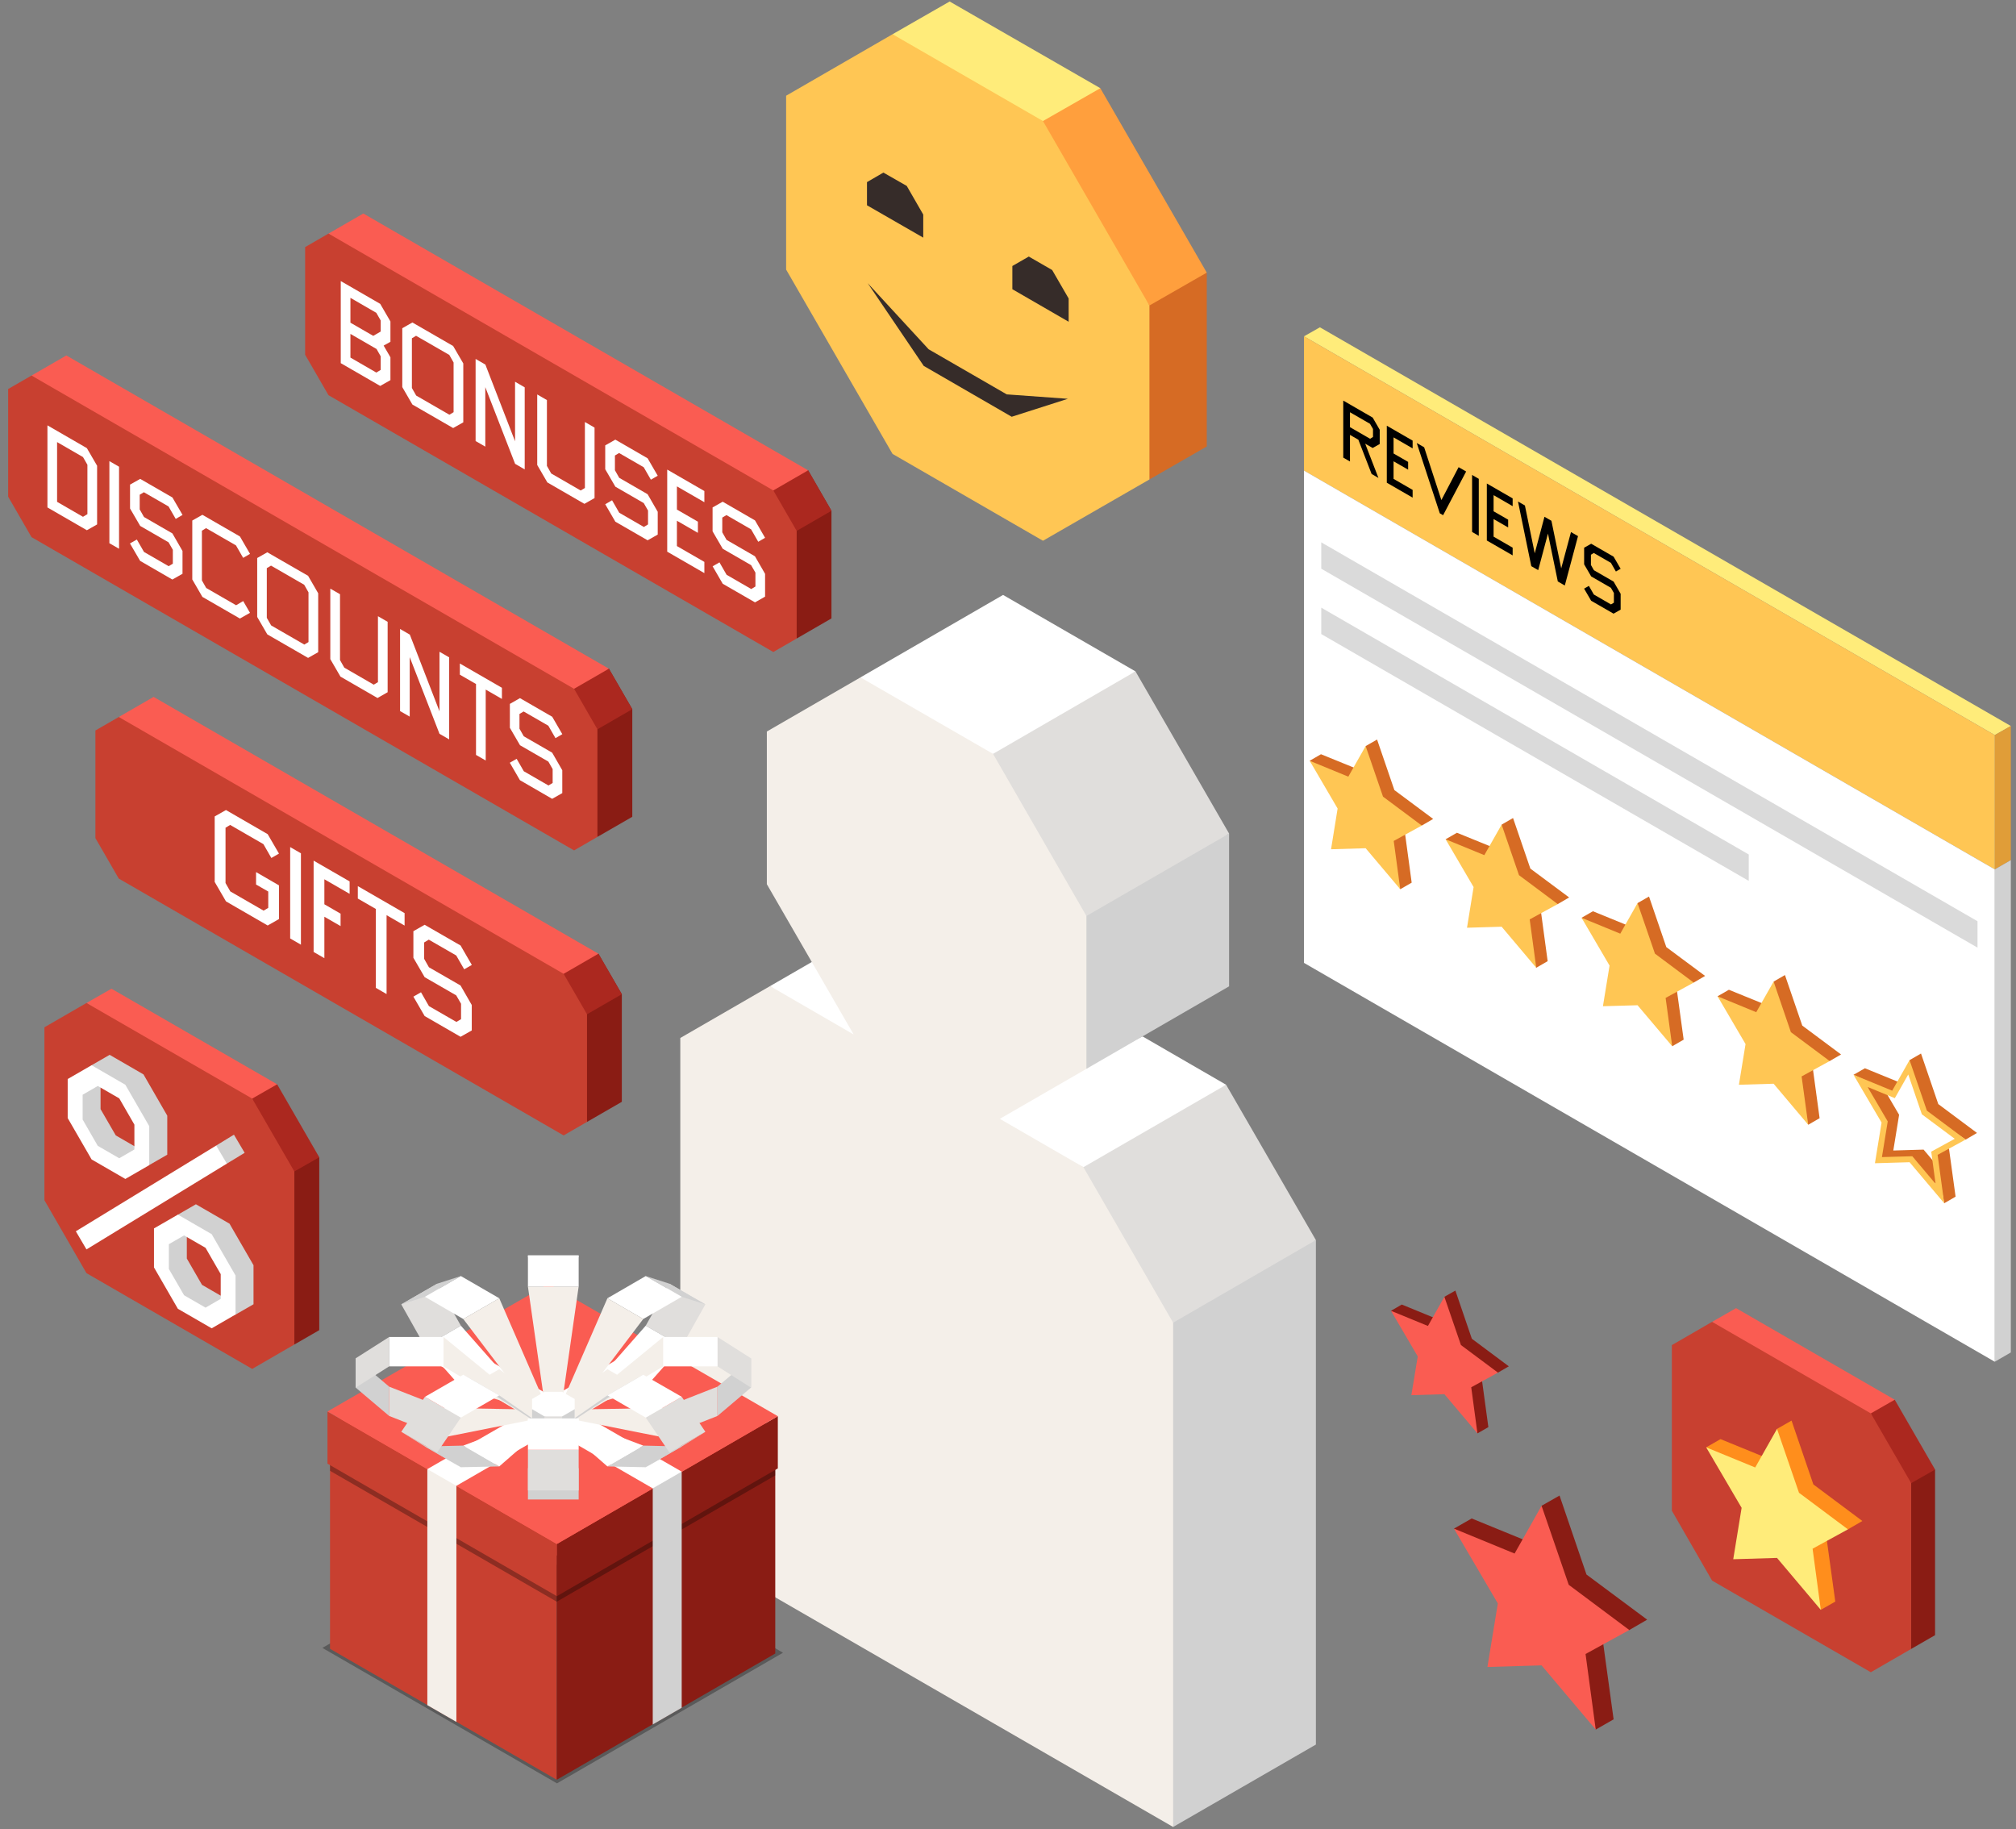 <svg width="151" height="137" viewBox="0 0 151 137" fill="none" xmlns="http://www.w3.org/2000/svg">
<rect x="0" y="0" width="151" height="137" fill="#808080" stroke="none"/>
<g clip-path="url(#clip0_154_3634)">
<path d="M87.868 96.514L84.273 100.992L84.752 129.81L87.868 136.835L98.562 130.663V92.879L87.868 96.514Z" fill="#D1D1D1"/>
<path d="M91.837 81.245L98.561 92.879L87.868 99.067L85.689 98.052L79.731 87.206L80.978 86.005L91.837 81.245Z" fill="#E0DEDC"/>
<path d="M91.837 81.245L81.15 87.418L73.193 83.495L85.575 77.622L91.837 81.245Z" fill="white"/>
<path d="M92.06 62.433V73.874L81.373 80.053L80.591 78.146L80.312 67.839L92.06 62.433Z" fill="#D1D1D1"/>
<path d="M85.049 50.284L92.061 62.433L81.374 68.605L79.241 67.067L73.031 55.681L74.129 55.056L85.049 50.284Z" fill="#E0DEDC"/>
<path d="M75.13 44.559L64.449 50.734L68.176 56.824L74.379 56.462L85.048 50.284L75.13 44.559Z" fill="white"/>
<path d="M74.635 71.318L63.721 79.029L57.68 73.856L68.352 67.692L74.635 71.318Z" fill="white"/>
<path d="M81.15 87.418L74.888 83.798L81.374 80.053V68.605L74.38 56.462L64.45 50.734L57.437 54.789V66.224L63.941 77.481L57.679 73.856L50.955 77.742V115.528L87.868 136.835V99.067L81.15 87.418Z" fill="#F4EFE9"/>
<path d="M150.612 54.375L149.411 55.056L97.67 25.189L98.862 24.514L150.612 54.375Z" fill="#FFEC7A"/>
<path d="M150.612 64.422L149.41 65.115V55.056L150.612 54.375V64.422Z" fill="#E09D38"/>
<path d="M150.612 101.295L149.41 101.991V65.115L150.612 64.422V101.295Z" fill="#D1D1D1"/>
<path d="M149.411 55.056L97.67 25.189V35.245L149.411 65.115V55.056Z" fill="#FFC654"/>
<path d="M103.342 33.255L102.815 33.553L102.254 33.231L103.247 35.796L102.735 35.499L101.742 32.934L101.114 32.572V34.564L100.611 34.273V30.003L102.815 31.276L103.342 32.189V33.255ZM102.839 32.722V32.13L102.613 31.741L101.114 30.877V31.993L102.622 32.863L102.839 32.725V32.722Z" fill="black"/>
<path d="M105.807 37.27L103.873 36.155V31.885L105.807 33.001V33.583L104.379 32.759V33.966L105.47 34.595V35.177L104.379 34.549V35.867L105.807 36.691V37.273V37.27Z" fill="black"/>
<path d="M109.815 35.315L108.089 38.588L107.841 38.444L106.115 33.179L106.67 33.501L107.96 37.454L109.251 34.99L109.815 35.315Z" fill="black"/>
<path d="M110.762 40.133L110.26 39.842V35.572L110.762 35.864V40.133Z" fill="black"/>
<path d="M113.299 41.598L111.365 40.482V36.213L113.299 37.328V37.911L111.871 37.086V38.294L112.962 38.922V39.505L111.871 38.876V40.194L113.299 41.019V41.601V41.598Z" fill="black"/>
<path d="M118.195 40.154L117.205 43.854L116.681 43.55L115.943 39.964L115.213 42.701L114.695 42.404L113.699 37.562L114.217 37.859L114.953 41.442L115.682 38.705L116.203 39.005L116.936 42.569L117.668 39.851L118.189 40.151L118.195 40.154Z" fill="black"/>
<path d="M121.384 45.662L120.857 45.962L119.178 44.994L118.65 44.087L119.009 43.881L119.38 44.528L120.664 45.27L120.882 45.138V44.414L120.658 44.025L119.181 43.173L118.653 42.266V41.022L119.181 40.724L120.86 41.693L121.387 42.6L121.032 42.805L120.661 42.159L119.377 41.417L119.162 41.549V42.315L119.383 42.707L120.86 43.559L121.387 44.473V45.662H121.384Z" fill="black"/>
<path d="M97.67 72.118L149.411 101.991V65.115L97.67 35.245V72.118Z" fill="white"/>
<path d="M103.144 55.39L104.44 59.175L107.345 61.336L106.493 61.832L105.194 61.878L105.246 62.491L105.736 66.108L104.881 66.601L103.144 63.037L100.548 63.113L101.044 60.064L98.096 56.98L98.942 56.49L101.85 57.673L102.236 57.002L102.288 55.88L103.144 55.39Z" fill="#D66B24"/>
<path d="M102.288 55.88L103.588 59.665L106.493 61.832L104.391 62.984L104.881 66.601L102.288 63.53L99.696 63.607L100.189 60.557L98.096 56.98L100.989 58.17L102.288 55.88Z" fill="#FFC654"/>
<path d="M113.328 61.268L114.625 65.056L117.53 67.217L116.675 67.714L115.376 67.76L115.431 68.37L115.921 71.989L115.066 72.483L113.328 68.912L110.738 68.995L111.226 65.942L108.277 62.859L109.126 62.371L112.035 63.555L112.418 62.88L112.473 61.762L113.328 61.268Z" fill="#D66B24"/>
<path d="M112.473 61.762L113.773 65.547L116.675 67.713L114.576 68.86L115.066 72.483L112.473 69.408L109.88 69.485L110.374 66.439L108.277 62.859L111.177 64.048L112.473 61.762Z" fill="#FFC654"/>
<path d="M123.512 67.147L124.808 70.935L127.714 73.095L126.859 73.592L125.562 73.638L125.611 74.251L126.108 77.867L125.25 78.361L123.512 74.796L120.919 74.873L121.406 71.823L118.461 68.74L119.31 68.25L122.215 69.436L122.605 68.759L122.654 67.64L123.512 67.147Z" fill="#D66B24"/>
<path d="M122.654 67.64L123.956 71.425L126.859 73.592L124.756 74.741L125.25 78.361L122.654 75.29L120.061 75.363L120.557 72.32L118.461 68.74L121.36 69.929L122.654 67.64Z" fill="#FFC654"/>
<path d="M133.694 73.028L134.991 76.813L137.896 78.977L137.044 79.47L135.745 79.516L135.797 80.129L136.29 83.749L135.438 84.242L133.694 80.675L131.108 80.754L131.598 77.702L128.646 74.619L129.495 74.131L132.404 75.314L132.79 74.64L132.845 73.518L133.694 73.028Z" fill="#D66B24"/>
<path d="M132.845 73.518L134.139 77.306L137.044 79.47L134.942 80.62L135.438 84.242L132.845 81.168L130.246 81.245L130.743 78.198L128.646 74.619L131.543 75.811L132.845 73.518Z" fill="#FFC654"/>
<path d="M144.078 86.103L141.81 86.17L142.245 83.494L140.731 80.914L139.879 81.41L140.32 82.737L141.234 84.346L140.835 85.484L140.915 86.866L142.055 86.801L143.296 86.792L143.333 86.758L144.035 87.813L144.973 88.665L145.822 88.168L144.078 86.103Z" fill="#D66B24"/>
<path d="M147.229 85.352L148.078 84.855L145.179 82.692L143.885 78.906L143.027 79.4L143.03 80.123L144.177 83.335L147.229 85.352Z" fill="#D66B24"/>
<path d="M144.939 86.311L145.62 90.121L146.475 89.627L145.978 86.011L144.939 86.311Z" fill="#D66B24"/>
<path d="M142.325 81.089L139.683 80.01L138.828 80.5L141.826 81.928L142.325 81.089Z" fill="#D66B24"/>
<path d="M147.229 85.352L144.326 83.185L143.027 79.4L141.727 81.689L138.828 80.497L140.931 84.077L140.434 87.123L143.03 87.047L145.623 90.118L145.129 86.495L147.229 85.349V85.352ZM143.226 86.599L140.958 86.663L141.393 83.991L139.882 81.41L141.924 82.25L142.929 80.475L143.949 83.458L146.411 85.293L144.651 86.256L144.976 88.665L143.232 86.599H143.226Z" fill="#FFC654"/>
<path d="M98.963 40.62V42.594L148.117 70.975V68.998L98.963 40.62Z" fill="#DADADA"/>
<path d="M98.963 45.512V47.489L130.984 65.976V63.999L98.963 45.512Z" fill="#DADADA"/>
<path d="M84.678 22.556L90.388 20.42V33.439L86.094 35.91L84.678 22.556Z" fill="#D66B24"/>
<path d="M82.416 6.606L90.388 20.42L86.094 22.881L76.418 8.905L82.416 6.606Z" fill="#FF9F3D"/>
<path d="M66.853 2.564L71.129 0.112L82.417 6.606L78.12 9.064L73.909 8.547L66.853 2.564Z" fill="#FFEC7A"/>
<path d="M78.119 9.065L86.094 22.881V35.91L78.119 40.501L66.853 33.997L58.881 20.19V7.17L66.853 2.564L78.119 9.065Z" fill="#FFC654"/>
<path d="M69.187 27.404L75.777 31.214L79.985 29.869L75.406 29.538L69.555 26.16L64.988 21.204L69.187 27.404Z" fill="#362C29"/>
<path d="M64.938 15.375V13.64L66.166 12.926L67.916 13.925L69.152 16.071V17.799L64.938 15.375Z" fill="#362C29"/>
<path d="M75.826 21.661V19.923L77.058 19.215L78.808 20.224L80.043 22.357V24.098L75.826 21.661Z" fill="#362C29"/>
<path opacity="0.3" d="M41.083 113.637L58.648 123.785L41.717 133.568L24.146 123.423L41.083 113.637Z" fill="black"/>
<path d="M41.701 116.506L24.719 106.705V123.491L41.701 133.301V116.506Z" fill="#C84030"/>
<path d="M58.068 123.843L41.701 133.301V116.506L58.068 107.045V123.843Z" fill="#8A1C14"/>
<path opacity="0.3" d="M41.701 117.205L24.719 107.394V110.159L41.701 119.963L58.067 110.505V107.744L41.701 117.205Z" fill="black"/>
<path d="M41.091 97.24L58.067 107.045L41.701 116.506L24.719 106.705L41.091 97.24Z" fill="#FA5C52"/>
<path d="M41.708 115.642L24.529 105.715V109.625L41.708 119.549V115.642Z" fill="#C84030"/>
<path d="M58.26 109.978L41.707 119.549V115.642L58.26 106.067V109.978Z" fill="#8A1C14"/>
<path d="M41.089 96.149L48.579 100.474L48.65 101.053L50.749 101.73L58.261 106.07L41.708 115.642L24.529 105.715L31.716 101.568L33.604 101.301L33.883 100.305L41.089 96.149Z" fill="#FA5C52"/>
<path d="M34.184 111.283L33.359 111.47L32.008 110.033L48.573 100.474L50.749 101.727L34.184 111.283Z" fill="white"/>
<path d="M34.184 128.965L32.008 127.711V110.033L34.184 111.284V128.965Z" fill="#F4EFE9"/>
<path d="M48.891 111.473L49.707 111.657L51.061 110.223L33.883 100.305L31.713 101.559L48.891 111.473Z" fill="white"/>
<path d="M48.891 129.158L51.06 127.907V110.223L48.891 111.473V129.158Z" fill="#D1D1D1"/>
<path d="M50.143 96.146L52.834 97.694L51.062 100.845L48.365 99.291L50.143 96.146Z" fill="#E0DEDC"/>
<path d="M48.365 99.291L51.062 100.845L48.178 104.096L45.496 102.549L48.365 99.291Z" fill="white"/>
<path d="M45.496 102.549L48.178 104.096L43.044 105.567L42.103 105.031L45.496 102.549Z" fill="#F4EFE9"/>
<path d="M50.143 96.146L52.834 97.694L51.062 97.127L48.365 95.573L50.143 96.146Z" fill="#D1D1D1"/>
<path d="M48.365 95.573L51.062 97.127L48.178 98.791L45.496 97.237L48.365 95.573Z" fill="white"/>
<path d="M45.496 97.237L48.178 98.791L43.044 105.567L42.103 105.031L45.496 97.237Z" fill="#F4EFE9"/>
<path d="M43.343 94.025H39.543V94.172H43.343V94.025Z" fill="#D1D1D1"/>
<path d="M43.343 94.025H39.543V96.373H43.343V94.025Z" fill="white"/>
<path d="M39.543 96.37H43.34L42.102 105.031H40.781L39.543 96.37Z" fill="#F4EFE9"/>
<path d="M56.25 101.733V103.928L53.74 106.052V103.857L56.25 101.733Z" fill="#D1D1D1"/>
<path d="M53.739 103.857V106.052L49.672 107.652V105.454L53.739 103.857Z" fill="#E0DEDC"/>
<path d="M49.672 105.454V107.652L43.043 106.334V105.567L49.672 105.454Z" fill="#F4EFE9"/>
<path d="M56.25 101.733V103.928L53.74 102.337V100.137L56.25 101.733Z" fill="#E0DEDC"/>
<path d="M53.739 100.137H49.672V102.337H53.739V100.137Z" fill="white"/>
<path d="M49.672 100.137V102.337L43.043 106.334V105.568L49.672 100.137Z" fill="#F4EFE9"/>
<path d="M32.743 96.146L30.055 97.694L31.829 100.845L34.52 99.291L32.743 96.146Z" fill="#E0DEDC"/>
<path d="M34.521 99.291L31.83 100.845L34.702 104.096L37.396 102.549L34.521 99.291Z" fill="white"/>
<path d="M37.395 102.549L34.701 104.096L39.853 105.567L40.782 105.031L37.395 102.549Z" fill="#F4EFE9"/>
<path d="M32.743 96.146L30.055 97.694L31.829 97.127L34.52 95.573L32.743 96.146Z" fill="#D1D1D1"/>
<path d="M34.521 95.573L31.83 97.127L34.702 98.791L37.396 97.237L34.521 95.573Z" fill="white"/>
<path d="M37.395 97.237L34.701 98.791L39.853 105.567L40.782 105.031L37.395 97.237Z" fill="#F4EFE9"/>
<path d="M26.641 101.733V103.928L29.148 106.052V103.857L26.641 101.733Z" fill="#D1D1D1"/>
<path d="M29.148 103.857V106.052L33.219 107.652V105.454L29.148 103.857Z" fill="#E0DEDC"/>
<path d="M33.219 105.454V107.652L39.854 106.334V105.567L33.219 105.454Z" fill="#F4EFE9"/>
<path d="M26.641 101.733V103.928L29.148 102.337V100.137L26.641 101.733Z" fill="#E0DEDC"/>
<path d="M33.215 100.137H29.148V102.337H33.215V100.137Z" fill="white"/>
<path d="M33.219 100.137V102.337L39.854 106.334V105.568L33.219 100.137Z" fill="#F4EFE9"/>
<path d="M42.103 104.244H40.782L39.853 104.78V105.546L40.782 106.089H42.103L43.044 105.546V104.78L42.103 104.244Z" fill="white"/>
<path d="M43.045 106.334L42.104 106.87L41.807 106.561L42.104 106.086L43.045 105.546V106.334Z" fill="#D1D1D1"/>
<path d="M40.782 106.87L39.853 106.334V105.546L40.782 106.086L41.656 106.398L40.782 106.87Z" fill="#D1D1D1"/>
<path d="M42.102 106.085H40.781V106.867H42.102V106.085Z" fill="#E0DEDC"/>
<path d="M51.062 108.338L48.365 109.892L45.496 109.831L48.178 108.271L51.062 108.338Z" fill="#D1D1D1"/>
<path d="M52.834 107.238L50.143 108.789L48.365 109.892L51.062 108.338L52.834 107.238Z" fill="#D1D1D1"/>
<path d="M48.178 108.271L45.496 109.831L42.103 106.87L43.044 106.334L48.178 108.271Z" fill="white"/>
<path d="M48.178 102.962L45.496 104.51L42.103 106.87L43.044 106.334L48.178 102.962Z" fill="#D1D1D1"/>
<path d="M52.834 107.238L50.143 108.789L48.365 106.174L51.062 104.617L52.834 107.238Z" fill="#E0DEDC"/>
<path d="M51.062 104.617L48.365 106.174L45.496 104.51L48.178 102.962L51.062 104.617Z" fill="white"/>
<path d="M31.83 108.338L34.521 109.892L37.396 109.831L34.702 108.271L31.83 108.338Z" fill="#D1D1D1"/>
<path d="M30.055 107.238L32.743 108.789L34.52 109.892L31.829 108.338L30.055 107.238Z" fill="#D1D1D1"/>
<path d="M34.701 108.271L37.395 109.831L40.782 106.87L39.853 106.334L34.701 108.271Z" fill="white"/>
<path d="M34.701 102.962L37.395 104.51L40.782 106.87L39.853 106.334L34.701 102.962Z" fill="#D1D1D1"/>
<path d="M30.055 107.238L32.743 108.789L34.52 106.174L31.829 104.617L30.055 107.238Z" fill="#E0DEDC"/>
<path d="M31.83 104.617L34.521 106.174L37.396 104.51L34.702 102.962L31.83 104.617Z" fill="white"/>
<path d="M43.343 109.962H39.543V112.307H43.343V109.962Z" fill="#D1D1D1"/>
<path d="M43.343 108.589H39.543V111.63H43.343V108.589Z" fill="#E0DEDC"/>
<path d="M43.343 106.239H39.543V108.586H43.343V106.239Z" fill="white"/>
<path d="M43.343 106.239H39.543V107.02H43.343V106.239Z" fill="white"/>
<path d="M55.693 36.336L59.672 47.823L62.277 46.318V38.257L60.53 35.226L55.693 36.336Z" fill="#8A1C14"/>
<path d="M27.212 15.991L24.604 17.496L40.948 29.541L58.194 37.892L60.53 35.226L27.212 15.991Z" fill="#FA5C52"/>
<path d="M57.922 36.731L60.53 35.226L62.277 38.257L59.672 39.762L57.922 39.06V36.731Z" fill="#AB281F"/>
<path d="M24.604 17.496L22.854 18.507V26.568L24.604 29.599L57.922 48.834L59.672 47.823V39.762L57.922 36.731L24.604 17.496Z" fill="#C84030"/>
<path d="M29.244 28.471L28.478 28.906L25.523 27.199V21.051L28.478 22.758L29.244 24.076V25.599L28.735 25.884L29.244 26.761V28.474V28.471ZM28.515 24.83V24.006L28.187 23.43L26.247 22.308V24.168L27.957 25.155L28.518 24.83H28.515ZM28.515 27.705V26.687L28.205 26.139L26.247 25.008V26.782L28.187 27.904L28.515 27.705Z" fill="white"/>
<path d="M34.701 31.631L33.941 32.06L30.888 30.298L30.131 28.992V24.582L30.888 24.153L33.941 25.915L34.701 27.221V31.631ZM33.974 30.874V27.15L33.652 26.583L31.164 25.149L30.851 25.336V29.06L31.173 29.627L33.658 31.061L33.971 30.874H33.974Z" fill="white"/>
<path d="M39.304 35.159L38.581 34.739L36.349 28.995V33.452L35.623 33.032V26.884L36.355 27.306L38.578 33.05V28.591L39.301 29.011V35.159H39.304Z" fill="white"/>
<path d="M44.529 37.307L43.772 37.736L40.998 36.133L40.238 34.825V29.544L40.965 29.964V34.895L41.286 35.462L43.493 36.737L43.809 36.55V31.607L44.532 32.026V37.307H44.529Z" fill="white"/>
<path d="M49.264 40.038L48.507 40.467L46.089 39.072L45.332 37.767L45.844 37.47L46.38 38.401L48.225 39.468L48.538 39.278V38.239L48.216 37.678L46.092 36.452L45.332 35.146V33.357L46.089 32.928L48.507 34.325L49.264 35.631L48.752 35.928L48.216 34.996L46.371 33.93L46.058 34.117V35.22L46.38 35.787L48.507 37.016L49.264 38.331V40.044V40.038Z" fill="white"/>
<path d="M52.758 42.925L49.975 41.319V35.171L52.758 36.777V37.614L50.701 36.428V38.165L52.273 39.072V39.909L50.701 39.002V40.899L52.758 42.085V42.922V42.925Z" fill="white"/>
<path d="M57.308 44.684L56.551 45.116L54.133 43.722L53.376 42.416L53.888 42.119L54.424 43.051L56.269 44.117L56.582 43.927V42.888L56.257 42.327L54.133 41.101L53.373 39.796V38.006L54.13 37.577L56.548 38.974L57.305 40.28L56.793 40.577L56.257 39.646L54.412 38.579L54.099 38.766V39.869L54.421 40.436L56.548 41.665L57.305 42.98V44.693L57.308 44.684Z" fill="white"/>
<path d="M39.986 72.541L43.968 84.028L46.576 82.523V74.462L44.823 71.431L39.986 72.541Z" fill="#8A1C14"/>
<path d="M11.505 52.196L8.896 53.701L25.241 65.746L42.487 74.098L44.823 71.431L11.505 52.196Z" fill="#FA5C52"/>
<path d="M42.215 72.936L44.823 71.431L46.576 74.462L43.968 75.967L42.215 75.265V72.936Z" fill="#AB281F"/>
<path d="M8.897 53.701L7.146 54.712V62.773L8.897 65.804L42.215 85.039L43.968 84.028V75.967L42.215 72.936L8.897 53.701Z" fill="#C84030"/>
<path d="M20.895 68.835L20.049 69.317L16.926 67.511L16.08 66.055V61.149L16.926 60.67L20.049 62.476L20.895 63.931L20.325 64.26L19.73 63.224L17.239 61.786L16.892 61.995V66.138L17.251 66.766L19.743 68.204L20.092 67.996V66.773L19.179 66.249V65.317L20.895 66.31V68.841V68.835Z" fill="white"/>
<path d="M22.54 70.754L21.734 70.288V63.444L22.54 63.91V70.754Z" fill="white"/>
<path d="M26.184 66.944L24.296 65.856V67.729L25.51 68.431V69.362L24.296 68.661V71.765L23.49 71.299V64.459L26.187 66.016V66.947L26.184 66.944Z" fill="white"/>
<path d="M30.304 69.323L28.955 68.544V74.453L28.149 73.987V68.078L26.801 67.3V66.368L30.304 68.391V69.323Z" fill="white"/>
<path d="M35.34 77.175L34.497 77.653L31.806 76.099L30.963 74.646L31.533 74.318L32.127 75.354L34.184 76.54L34.533 76.332V75.177L34.172 74.551L31.806 73.187L30.963 71.735V69.743L31.806 69.264L34.497 70.815L35.34 72.271L34.769 72.599L34.172 71.563L32.115 70.377L31.769 70.588V71.814L32.127 72.446L34.494 73.81L35.336 75.272V77.178L35.34 77.175Z" fill="white"/>
<path d="M40.77 51.194L44.748 62.681L47.359 61.176V53.116L45.606 50.084L40.77 51.194Z" fill="#8A1C14"/>
<path d="M4.97 26.623L2.361 28.128L26.025 44.399L43.268 52.751L45.606 50.084L4.97 26.623Z" fill="#FA5C52"/>
<path d="M42.998 51.589L45.606 50.084L47.359 53.116L44.748 54.623L42.998 53.919V51.589Z" fill="#AB281F"/>
<path d="M2.361 28.128L0.611 29.136V37.2L2.361 40.231L42.998 63.693L44.748 62.681V54.624L42.998 51.589L2.361 28.128Z" fill="#C84030"/>
<path d="M7.273 39.278L6.507 39.713L3.553 38.006V31.858L6.507 33.565L7.273 34.883V39.278ZM6.547 38.508V34.809L6.216 34.233L4.276 33.111V37.586L6.216 38.708L6.547 38.508Z" fill="white"/>
<path d="M8.917 41.101L8.193 40.685V34.536L8.917 34.956V41.105V41.101Z" fill="white"/>
<path d="M13.667 42.977L12.91 43.406L10.495 42.008L9.734 40.703L10.249 40.409L10.786 41.34L12.634 42.407L12.946 42.217V41.178L12.624 40.617L10.501 39.391L9.741 38.086V36.296L10.501 35.867L12.916 37.261L13.673 38.567L13.161 38.864L12.624 37.932L10.776 36.866L10.464 37.053V38.156L10.786 38.723L12.913 39.952L13.67 41.267V42.98L13.667 42.977Z" fill="white"/>
<path d="M18.727 45.898L17.97 46.327L15.159 44.706L14.402 43.4V38.987L15.159 38.557L17.97 40.179L18.727 41.484L18.212 41.782L17.676 40.85L15.435 39.557L15.123 39.747V43.471L15.444 44.038L17.685 45.331L18.215 45.018L18.724 45.898H18.727Z" fill="white"/>
<path d="M23.833 48.846L23.076 49.275L20.021 47.513L19.264 46.208V41.794L20.021 41.365L23.076 43.127L23.833 44.436V48.846ZM23.107 48.089V44.365L22.785 43.798L20.3 42.364L19.984 42.551V46.275L20.309 46.842L22.794 48.276L23.107 48.089Z" fill="white"/>
<path d="M29.031 51.847L28.274 52.279L25.5 50.676L24.74 49.367V44.087L25.467 44.506V49.438L25.788 50.005L27.995 51.28L28.308 51.093V46.152L29.034 46.572V51.853L29.031 51.847Z" fill="white"/>
<path d="M33.643 55.377L32.919 54.961L30.688 49.217V53.673L29.965 53.257V47.108L30.697 47.532L32.919 53.275V48.816L33.643 49.233V55.381V55.377Z" fill="white"/>
<path d="M37.591 52.346L36.38 51.648V56.959L35.654 56.542V51.231L34.443 50.532V49.695L37.594 51.513V52.349L37.591 52.346Z" fill="white"/>
<path d="M42.115 59.402L41.358 59.831L38.943 58.433L38.185 57.127L38.697 56.833L39.234 57.765L41.082 58.831L41.394 58.642V57.602L41.073 57.042L38.949 55.816L38.189 54.51V52.72L38.946 52.288L41.361 53.683L42.118 54.988L41.606 55.285L41.07 54.354L39.221 53.287L38.909 53.474V54.578L39.231 55.145L41.358 56.373L42.115 57.688V59.402Z" fill="white"/>
<path d="M18.69 83.286L6.477 75.121L8.349 74.052L20.759 81.211L19.625 82.37L18.69 83.286Z" fill="#FA5C52"/>
<path d="M20.666 88.368L18.889 82.281L20.758 81.211L23.912 86.676L23.342 87.709L20.666 88.368Z" fill="#AB281F"/>
<path d="M22.047 100.701V87.739L23.913 86.676V99.625L22.047 100.701Z" fill="#8A1C14"/>
<path d="M22.046 87.739L18.89 82.281L6.477 75.121L3.326 76.942V89.891L6.477 95.355L18.89 102.527L22.046 100.7V87.739Z" fill="#C84030"/>
<path d="M17.2 91.656L14.674 90.197L13.323 90.976L12.008 92.441L12.081 95.236L13.35 97.216L15.293 98.641L17.638 98.463L18.989 97.685V94.761L17.197 91.662L17.2 91.656ZM16.737 97.161L15.131 96.232L13.994 94.261V92.404L15.738 93.109L16.875 95.08L16.734 97.158L16.737 97.161Z" fill="#D1D1D1"/>
<path d="M15.855 92.435L13.323 90.973L11.533 92.005V94.926L13.323 98.025L15.855 99.487L17.642 98.454V95.533L15.855 92.435ZM16.532 97.28L15.395 97.939L13.786 97.01L12.649 95.043V93.186L13.786 92.53L15.395 93.458L16.532 95.429V97.286V97.28Z" fill="white"/>
<path d="M17.522 84.984L16.192 85.799L15.738 86.998L16.992 87.154L18.325 86.342L17.522 84.984Z" fill="#D1D1D1"/>
<path d="M16.192 85.799L5.68 92.22L6.477 93.578L16.992 87.154L16.192 85.799Z" fill="white"/>
<path d="M10.741 80.466L8.212 79.004L6.861 79.783L5.543 81.245L5.623 84.04L6.898 86.017L8.835 87.439L11.179 87.261L12.528 86.483V83.559L10.741 80.46V80.466ZM10.281 85.971L8.672 85.039L7.532 83.071V81.214L9.279 81.919L10.413 83.89L10.278 85.971H10.281Z" fill="#D1D1D1"/>
<path d="M9.389 81.245L6.86 79.783L5.07 80.816V83.74L6.86 86.838L9.389 88.3L11.179 87.267V84.346L9.389 81.248V81.245ZM10.066 86.093L8.932 86.749L7.323 85.821L6.189 83.85V81.993L7.323 81.337L8.932 82.265L10.066 84.233V86.093Z" fill="white"/>
<path d="M139.938 106.824L128.236 99.003L130.032 97.976L141.918 104.835L140.83 105.944L139.938 106.824Z" fill="#FA5C52"/>
<path d="M141.825 111.688L140.127 105.859L141.917 104.835L144.939 110.067L144.393 111.057L141.825 111.688Z" fill="#AB281F"/>
<path d="M143.148 123.5V111.084L144.938 110.067V122.47L143.148 123.5Z" fill="#8A1C14"/>
<path d="M143.149 111.084L140.127 105.859L128.235 99.003L125.223 100.746V113.147L128.235 118.382L140.127 125.247L143.149 123.5V111.084Z" fill="#C84030"/>
<path d="M134.188 106.398L135.822 111.179L139.493 113.919L138.412 114.544L136.775 114.597L136.833 115.372L137.465 119.954L136.38 120.573L134.188 116.065L130.903 116.163L131.528 112.307L127.795 108.402L128.868 107.786L132.539 109.285L133.033 108.433L133.1 107.02L134.188 106.398Z" fill="#FF8E1C"/>
<path d="M133.1 107.02L134.746 111.804L138.412 114.544L135.764 115.994L136.38 120.573L133.1 116.684L129.821 116.782L130.449 112.932L127.795 108.403L131.467 109.91L133.1 107.02Z" fill="#FFEC7A"/>
<path d="M116.81 112.013L118.829 117.928L123.375 121.309L122.035 122.084L120.009 122.151L120.083 123.108L120.861 128.774L119.522 129.541L116.81 123.963L112.743 124.085L113.524 119.316L108.902 114.489L110.232 113.729L114.772 115.586L115.381 114.529L115.464 112.779L116.81 112.013Z" fill="#8A1C14"/>
<path d="M115.464 112.779L117.499 118.697L122.035 122.084L118.759 123.88L119.522 129.541L115.464 124.732L111.409 124.852L112.188 120.092L108.902 114.489L113.444 116.356L115.464 112.779Z" fill="#FA5C52"/>
<path d="M109.01 96.661L110.242 100.268L113.012 102.334L112.197 102.806L110.959 102.849L111.008 103.431L111.48 106.888L110.662 107.357L109.01 103.955L106.527 104.026L106.999 101.12L104.186 98.175L104.995 97.706L107.765 98.843L108.136 98.197L108.185 97.127L109.01 96.661Z" fill="#8A1C14"/>
<path d="M108.185 97.127L109.426 100.74L112.197 102.806L110.196 103.903L110.662 107.357L108.185 104.421L105.712 104.495L106.19 101.592L104.186 98.175L106.953 99.312L108.185 97.127Z" fill="#FA5C52"/>
</g>
<defs>
<clipPath id="clip0_154_3634">
<rect width="150" height="136.723" fill="white" transform="translate(0.611 0.112)"/>
</clipPath>
</defs>
</svg>
